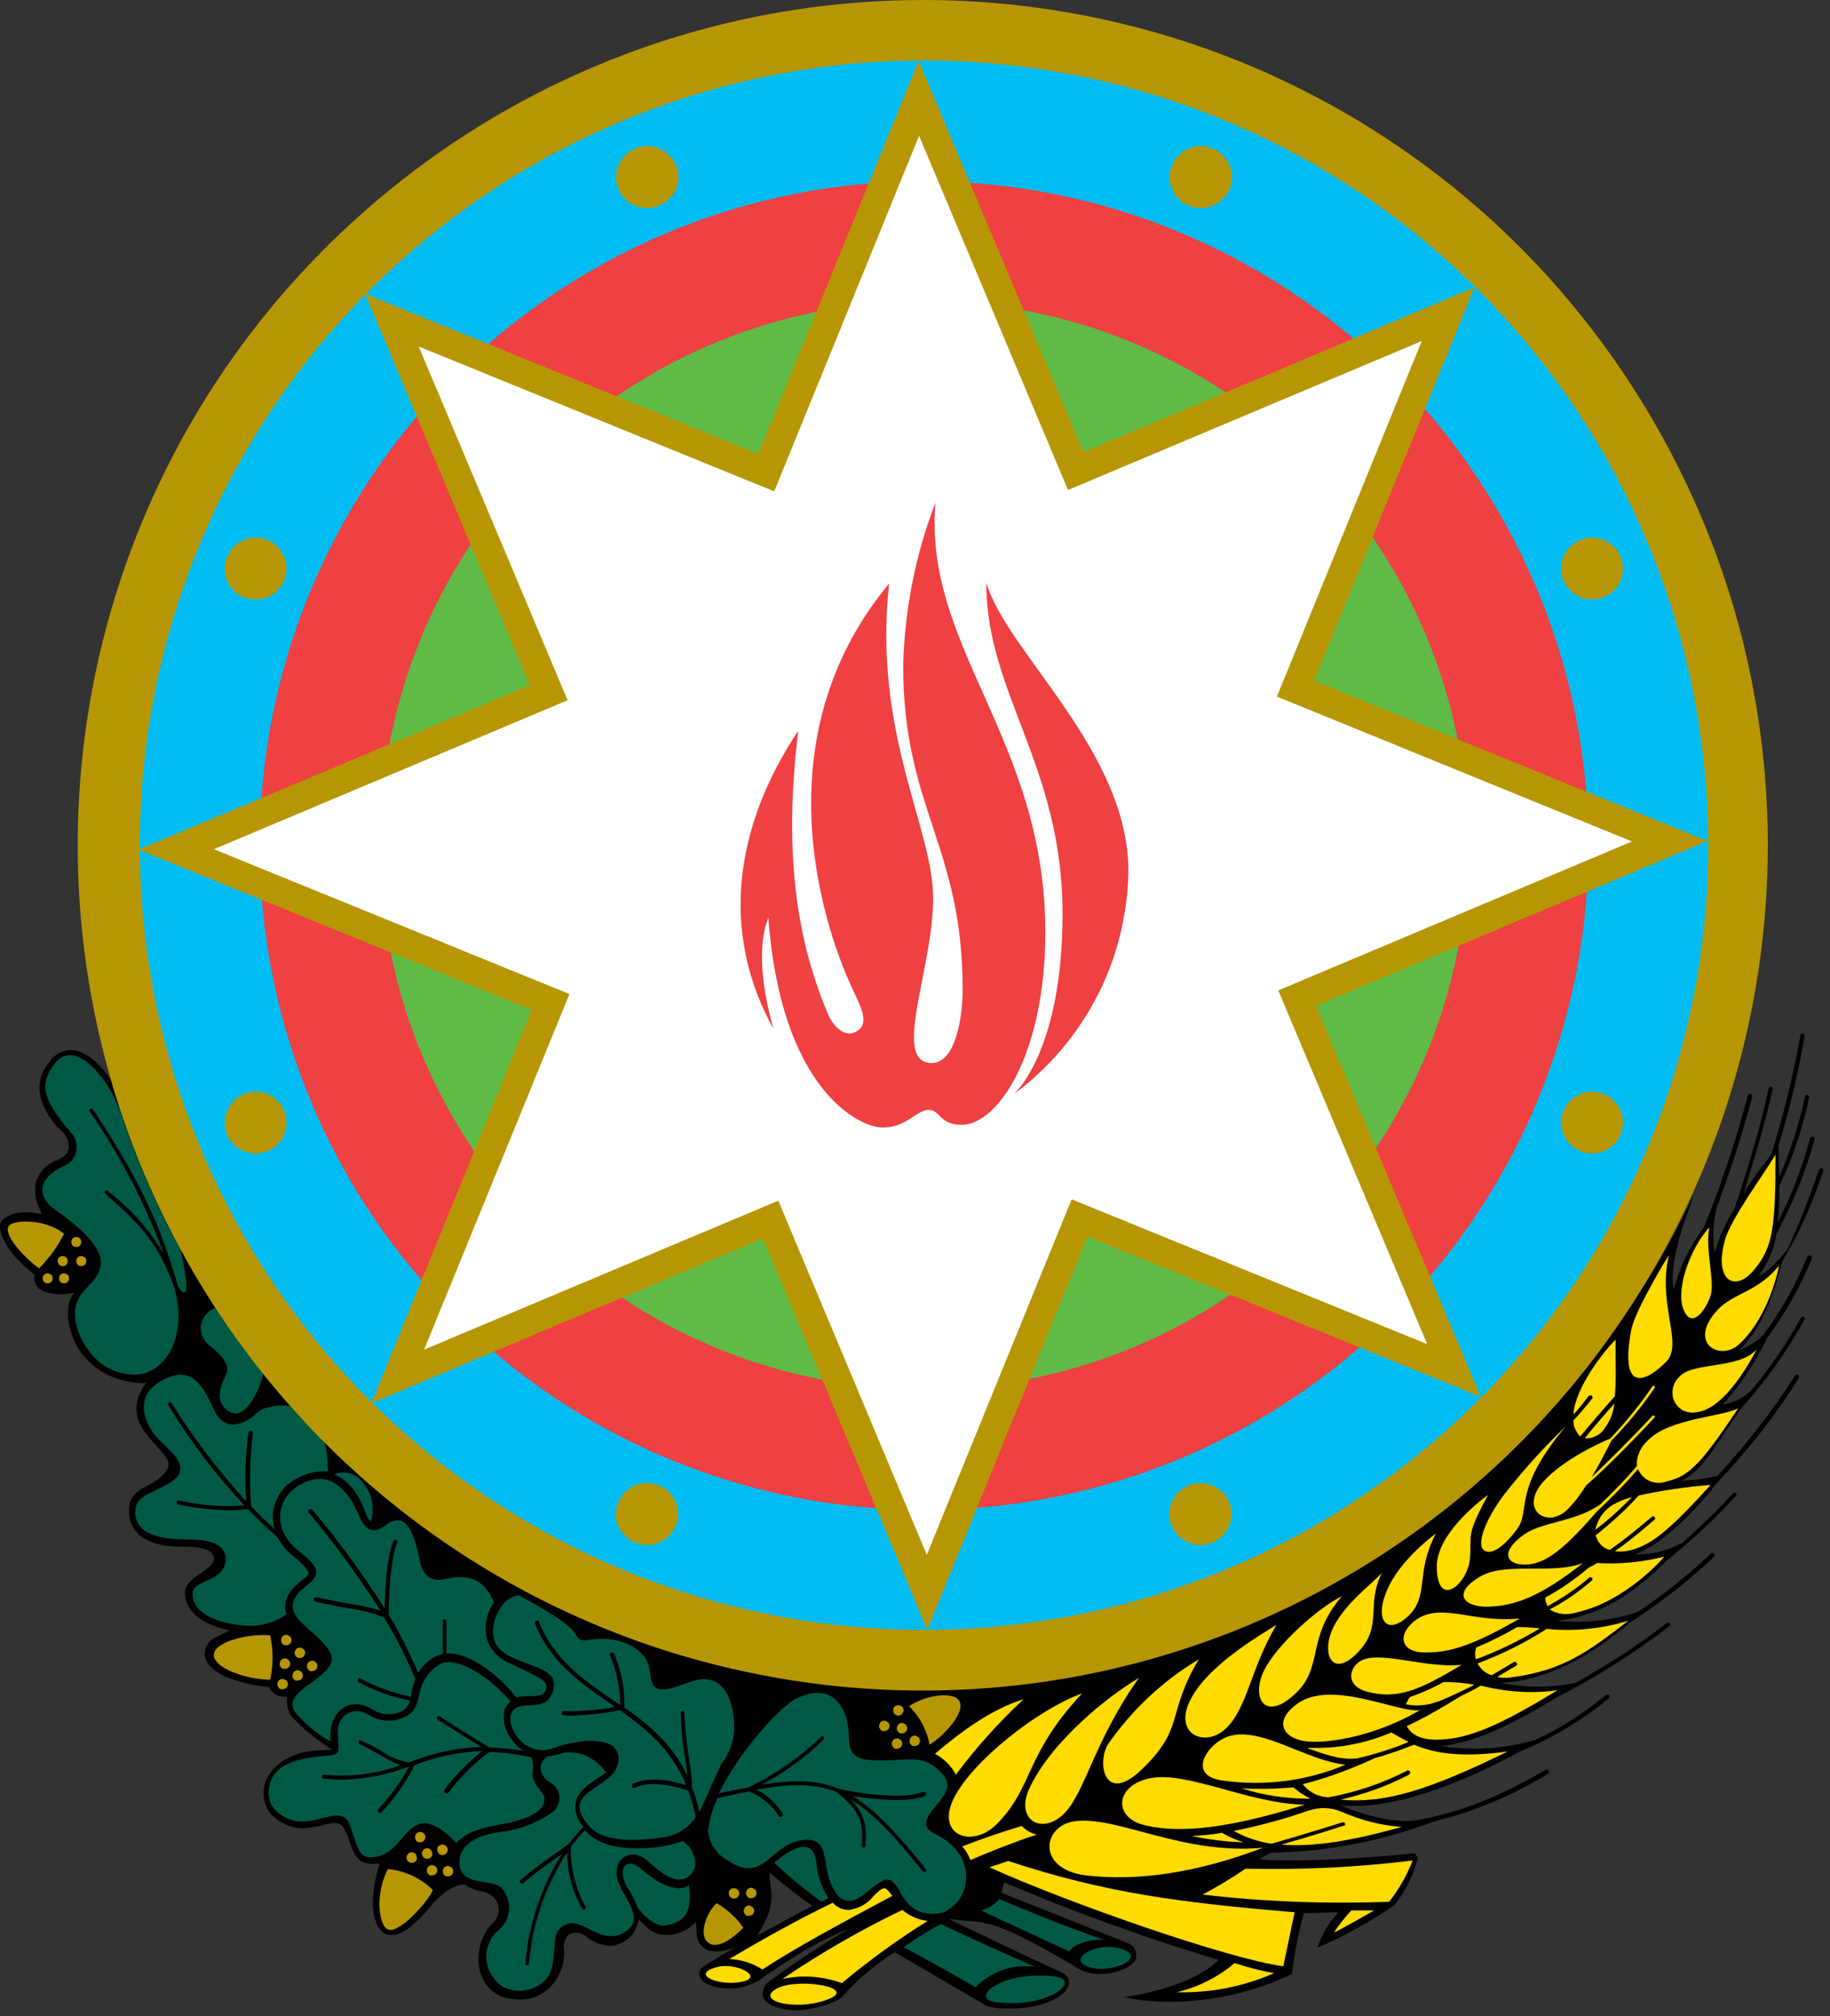 <?xml version="1.0" encoding="utf-8"?>
<!-- Generator: Adobe Illustrator 26.1.0, SVG Export Plug-In . SVG Version: 6.00 Build 0)  -->
<svg version="1.1" id="Layer_1" xmlns="http://www.w3.org/2000/svg" xmlns:xlink="http://www.w3.org/1999/xlink" x="0px" y="0px"
	 viewBox="0 0 403 444" style="enable-background:new 0 0 403 444;" xml:space="preserve">
<rect x="0" y="0" width="403" height="444" fill="#333333" stroke="none"/>
<style type="text/css">
	.st0{fill:#005944;}
	.st1{fill:#B79603;}
	.st2{fill:#00BCF2;}
	.st3{fill:#EF4042;}
	.st4{fill:#5FBB46;}
	.st5{fill-rule:evenodd;clip-rule:evenodd;fill:#FFFFFF;}
	.st6{fill:#FFDB00;}
</style>
<path d="M166.8,426.2l1.8-3.3c1.2-2.3,1.5-5,1.1-7.5l-0.3-3.1l1.9,1.6c2.1,1.7,4.1,3.3,6.2,4.8l1.4,1L166.8,426.2z M401.5,257.9
	c0-0.1,0-0.1,0-0.2c0-0.1,0-0.1,0-0.2c0-0.1-0.1-0.1-0.1-0.1c0,0-0.1-0.1-0.2-0.1c-0.1,0-0.1,0-0.2,0c-0.1,0-0.1,0-0.2,0
	c-0.1,0-0.1,0.1-0.1,0.1c0,0-0.1,0.1-0.1,0.2c-2.1,6-4.5,12.3-7,17.6c-1.5,1.8-4.3,5.1-6.4,5.8c2.1-2.7,3.5-5.9,4-9.3
	c3.6-6.6,6.4-13.6,8.4-20.8c0-0.1,0-0.1,0-0.2c0-0.1,0-0.1-0.1-0.2c0-0.1-0.1-0.1-0.1-0.1s-0.1-0.1-0.2-0.1c-0.1,0-0.1,0-0.2,0
	c-0.1,0-0.1,0-0.2,0.1c-0.1,0-0.1,0.1-0.1,0.1c0,0.1-0.1,0.1-0.1,0.2c-1.7,6.4-4.1,12.6-7.1,18.5c0.3-2.7,0.4-5.3,0.3-8
	c3-6.2,5.2-12.7,6.6-19.5c0-0.1,0-0.1,0-0.2c0-0.1,0-0.1-0.1-0.2c0-0.1-0.1-0.1-0.1-0.1c0,0-0.1-0.1-0.2-0.1c-0.1,0-0.2,0-0.3,0.1
	c-0.1,0.1-0.2,0.2-0.2,0.3c-1.3,6.1-3.2,12-5.7,17.7c0-1.8-0.1-3.4-0.1-4.7c0-0.8,0-1.6,0-2.3c2.4-7.9,4.3-15.9,5.7-24
	c0-0.1,0-0.1,0-0.2c0-0.1,0-0.1-0.1-0.2c0,0-0.1-0.1-0.1-0.1c-0.1,0-0.1-0.1-0.2-0.1c-0.1,0-0.2,0-0.3,0.1c-0.1,0.1-0.2,0.2-0.2,0.3
	c-1.6,8.8-3.7,17.5-6.4,26.1c-0.7,1-1.4,2-2.1,2.9c-0.4,0.4-0.7,0.8-0.9,1.1c-0.9,1.3-2,2.9-3.1,4.7c2.4-7.7,4.9-16.3,6.4-23
	c0-0.1,0-0.2-0.1-0.3c-0.1-0.1-0.2-0.2-0.3-0.2c-0.1,0-0.2,0-0.3,0.1c-0.1,0.1-0.2,0.2-0.2,0.3c-1.6,7.7-4.7,18-7.5,26.4
	c-1.9,3-3.4,6.3-4.4,9.7c-0.5-3.3-0.4-6.7,0.5-10c3-8,5.6-16.1,7.8-24.3c0-0.1,0-0.1,0-0.2c0-0.1,0-0.1-0.1-0.2
	c0-0.1-0.1-0.1-0.1-0.1c0,0-0.1-0.1-0.2-0.1c-0.1,0-0.1,0-0.2,0c-0.1,0-0.1,0-0.2,0.1c-0.1,0-0.1,0.1-0.1,0.1c0,0.1-0.1,0.1-0.1,0.2
	c-2.6,9.8-5.8,19.5-9.6,28.8c-0.1,0.1-0.1,0.2-0.1,0.2c-3,4.1-5.3,8.7-6.6,13.7c-1.4-5.9,3.2-17.3,4.6-21.4c0,0,0,0,0,0
	C358.9,294,336,318.4,307,337.9c-29,19.5-62.9,30.4-97.9,31.5c-1.9,0.1-3.9,0.1-5.8,0.1c-40.4,0-79.6-13.1-111.9-37.4
	c-32.3-24.3-55.8-55.5-67-94.3c-2.3-3.4-5.6-6.6-8.9-6.6c-0.9,0.1-1.7,0.3-2.5,0.7c-0.8,0.4-1.4,1-1.9,1.7c-6.3,7,1.7,14.9,2.7,15.7
	c0.5,0.5,0.9,1.1,1.1,1.7c0.2,0.7,0.3,1.4,0.2,2c-0.2,1.1-1.1,1.9-2.6,2.5c-1.2,0.4-2.2,1.1-3.1,2.1c-0.8,1-1.4,2.1-1.6,3.3
	c-0.2,1.5,0,3,0.5,4.4l0.9,2l-2.2-0.3C6.6,267,6,267,5.5,267c-1.7-0.1-3.4,0.4-4.8,1.5c-0.3,0.3-0.5,0.6-0.6,0.9
	C0,269.7,0,270.1,0,270.4c0.6,5.2,7.6,10.3,7.6,10.3c-0.1,0.4-0.1,0.9,0,1.3c0.1,0.4,0.3,0.9,0.5,1.2c0.3,0.4,0.6,0.7,1,0.9
	c0.4,0.2,0.8,0.4,1.3,0.5c0.9,0.3,1.9,0.4,2.9,0.4c0.4,0,0.8,0,1.2-0.1c0,0,1.2-0.1,1.9-0.2c-3.5,3.2-1.2,18.3,13.7,19.8
	c0.7,0.1,1.4,0.1,2.1,0c-6.9,9.4,4.9,14.2,4.9,18c0,1.6-1.9,3.1-3.6,4.1c-2.3,1.3-5.1,2.3-5.1,5.9c0,4.1,2.4,8.1,11.8,8.1
	c3.3,0,6.9,0.3,6.9,2.7c0,1-1.3,2.1-2.7,3c-1.7,1.2-3.7,2.4-3.7,4.5c0,0.5-0.1,5,6.9,7.4l2.9,0.9l-2.7,1.3c-0.8,0.3-1.4,0.8-1.9,1.4
	c-0.5,0.7-0.8,1.4-0.8,2.2c-0.1,2.1,1.7,4.1,5.5,5.6c2.8,1,5.7,1.7,8.7,1.9l0.2,0.5l0.3,0.4c0.3,0.3,0.6,0.6,1,0.8
	c0.4,0.2,0.8,0.3,1.2,0.4l1.2,0.1l0,1.2c0,0.8,0.2,1.5,0.5,2.2c0.3,0.7,0.8,1.3,1.4,1.8c1.5,1.6,3.2,3,5,4.3l3,2.1l-3.6,0.2
	c-5.7,0.3-10.5,3.7-11.3,7.9c-0.2,1-0.2,2,0,3c0.2,1,0.6,1.9,1.2,2.8c1.7,1.9,4.1,3.2,6.6,3.4c0.2,0,0.5,0,0.7,0
	c1.6-0.1,3.2-0.3,4.8-0.8c3-0.7,4-0.7,5.3,3.2c1.1,3.2,1.9,5.4,4.9,5.4l1.9,0c0,0-3.8,11.1,0.8,15.2c0.6,0.4,1.3,0.6,2,0.5
	c2.5,0,5.9-3.2,8.5-6.4c3.6-4.3,6.6-4.7,7-4.7l0.4,0l0.3,0.2c1.2,0.7,2.5,1.2,3.9,1.4c0.7,0.2,1.4,0.5,2,1c0.6,0.5,1,1.2,1.2,1.9
	c0.2,0.8,0.2,1.6-0.1,2.3c-0.2,0.8-0.7,1.4-1.3,1.9c-1.9,2-2.9,4.7-2.9,7.4c-0.1,1.2,0.1,2.4,0.5,3.6c0.4,1.1,1,2.2,1.8,3.1
	c0.8,0.8,1.8,1.5,2.9,1.9c1.1,0.4,2.3,0.6,3.4,0.6c1.4,0.1,2.9-0.1,4.2-0.7c1.3-0.6,2.5-1.4,3.4-2.5c1.8-2.1,2.8-4.8,2.6-7.6
	c-0.1-0.5-0.1-1.1,0-1.6c0.1-0.5,0.4-1,0.7-1.5c0.2-0.3,0.5-0.5,0.9-0.6c0.3-0.1,0.7-0.2,1-0.2c0.8,0,1.5,0.3,2.1,0.7
	c1.5,1.3,3.4,2.1,5.3,2.2c1.4,0,2.8-0.6,3.9-1.4c0.9-0.6,1.6-1.5,2-2.6l0.6-1.8l1.4,1.4c0.6,0.6,1.3,1.2,2.1,1.5
	c0.8,0.4,1.7,0.5,2.6,0.5c1.7,0,3.3-0.5,4.7-1.4l1.8-1.4l0.1,2.3v0.3c0,0.6,0.2,1.2,0.5,1.8c0.3,0.5,0.7,1,1.3,1.4
	c2.5,1.6,6.9-0.4,6.9-0.4s-6.7,3.9-7.5,4.6c-0.2,0.2-0.4,0.4-0.5,0.7c-0.1,0.3-0.1,0.6-0.1,0.9c0.3,2.2,4.2,3,6.8,3
	c0.9,0,1.8-0.1,2.6-0.3c1.3-0.3,2.5-0.8,3.6-1.4c0,0,11.4-8.4,19.9-11.4c-6.1,3.5-11.9,7.4-17.6,11.6c-0.5,0.4-0.9,0.8-1.1,1.4
	c-0.2,0.6-0.3,1.2-0.2,1.8c0.6,2.6,5.9,3.1,7.4,3.1c2.7,0,8.3-1.3,10.1-3l0,0c0.1-0.1,0.2-0.2,0.3-0.4l0.1-0.1
	c3.1-3.4,6.6-6.4,10.5-8.9l0.6-0.4l0.7,0.4c3.9,2.2,12,7,16.3,9.5l1.3,0.8l0-0.1l1.4,0.9c0.6,0.4,1.4,0.6,2.1,0.7
	c1.2,0.2,2.4,0.2,3.7,0.2c7.5,0,12.8-3,12.9-5.6c0-0.5-0.1-1-0.4-1.4c-0.3-0.4-0.7-0.7-1.1-0.9l-0.1-0.1c-3.5-1.5-16-7.4-24.8-11.7
	l7.2,0.7l0.6,0.2c4.4,0.5,15.1,6.6,21,10.2l0.2,0.1c1.3,0.6,2.7,0.9,4.1,0.9c2.9,0,7.6-1.2,8.1-3.6c0.1-0.7,0-1.3-0.3-1.9
	c-0.3-0.6-0.8-1-1.5-1.3l-27.9-11.1l0.6-2.2l0-0.1c15.5,6.6,31.3,12.3,47.3,17.1l-1.4,1.2c-1.9,1.5-7.5,5.2-19.5,7v0
	c3.7,0.8,7.6,1.1,11.4,1c8.9-0.2,17.6-2.3,25.6-6.1c0.5-4.2,1.3-8.4,2.4-12.5l0.2-0.9l7.6-0.2l-1.6,2c-1.3,1.8-2.3,3.8-3,5.8
	c5.9-2.5,11.6-5.7,16.9-9.3c2.5-3.1,4.3-6.6,5.2-10.5c-0.2-0.3-0.4-0.7-0.7-1c-7.6,0.9-27.6,2.2-34.1,1.3c0.3-0.3,1.7-1,2.4-1.4
	c11.6-0.2,23.1-2.3,34.1-6.2c1.7-0.7,3.5-1.2,5.3-1.6c7.6-2.2,14.9-5.4,21.7-9.6c0.1,0,0.1-0.1,0.1-0.1c0,0,0.1-0.1,0.1-0.2
	c0-0.1,0-0.1,0-0.2c0-0.1,0-0.1-0.1-0.2c0-0.1-0.1-0.1-0.1-0.1c0,0-0.1-0.1-0.2-0.1c-0.1,0-0.1,0-0.2,0c-0.1,0-0.1,0-0.2,0.1
	c-12.2,7-19.9,9.5-28.7,11.1c-7.3,0.8-16.5-3.4-16.5-3.4c10.8,1.4,27-4.8,39.4-11.7c7.1-2.9,13.8-6.9,19.8-11.8c0,0,0.1-0.1,0.1-0.1
	c0-0.1,0-0.1,0-0.2c0-0.1,0-0.1,0-0.2s0-0.1-0.1-0.2c0,0-0.1-0.1-0.1-0.1c-0.1,0-0.1,0-0.2,0c-0.1,0-0.1,0-0.2,0s-0.1,0-0.2,0.1
	c-4.7,3.9-9.8,7.2-15.4,9.8c-6.8,2-13.9,2.5-20.9,1.4c7.5-0.6,17.3-5.6,25.1-10.5c8.9-4.5,17.3-9.8,25.2-15.9
	c0.1-0.1,0.2-0.2,0.2-0.3c0-0.1,0-0.2-0.1-0.3c-0.1-0.1-0.2-0.2-0.3-0.2c-0.1,0-0.2,0-0.3,0.1c-6.4,4.9-13.1,9.3-20.2,13.2
	c-5.4,1.1-11,1.1-16.4,0c11.2-0.7,20.2-6.4,28.6-13.4c6.5-4.2,12.7-9,18.4-14.4c0,0,0.1-0.1,0.1-0.1c0-0.1,0-0.1,0-0.2
	c0-0.1,0-0.1,0-0.2c0-0.1-0.1-0.1-0.1-0.2c0,0-0.1-0.1-0.1-0.1c-0.1,0-0.1,0-0.2,0c-0.1,0-0.1,0-0.2,0c-0.1,0-0.1,0.1-0.2,0.1
	c-5,4.7-10.4,9-16,12.8c-5.8,2-11.9,2.6-18,2c10.5-1,18.4-7.4,24.3-13.3c5.4-4.3,10.5-9.1,15.2-14.2c0.1-0.1,0.1-0.2,0.1-0.3
	c0-0.1-0.1-0.2-0.1-0.3c-0.1-0.1-0.2-0.1-0.3-0.1c-0.1,0-0.2,0-0.3,0.1c-3.5,3.8-7.3,7.5-11.2,10.9c-3.2,1.8-6.8,2.7-10.5,2.6
	c5-1.6,12.7-8.7,17.7-15.3c6.9-7.2,13.1-15,18.4-23.5c0-0.1,0.1-0.1,0.1-0.2c0-0.1,0-0.1,0-0.2c0-0.1,0-0.1-0.1-0.2
	c0-0.1-0.1-0.1-0.1-0.1c-0.1,0-0.1-0.1-0.2-0.1c-0.1,0-0.1,0-0.2,0c-0.1,0-0.1,0-0.2,0.1c-0.1,0-0.1,0.1-0.1,0.1
	c-5,7.9-10.8,15.3-17.1,22.1c-2.6,0.6-5.3,1-8,1.1c4.8-2.1,7.6-8,13.2-15.9c5.4-6,10.1-12.6,14-19.6c0.1-0.1,0.1-0.2,0-0.3
	c0-0.1-0.1-0.2-0.2-0.3c-0.1-0.1-0.2-0.1-0.3,0c-0.1,0-0.2,0.1-0.3,0.2c-3.1,5.6-6.7,10.9-10.8,15.8c-1.7,1.8-4,2.9-6.4,3.3
	c4-4.5,7.3-9.5,9.9-14.9c3.9-5.3,7.2-11.1,9.7-17.2c0-0.1,0-0.1,0-0.2s0-0.1,0-0.2c0-0.1-0.1-0.1-0.1-0.2c0,0-0.1-0.1-0.2-0.1
	c-0.1,0-0.1,0-0.2,0c-0.1,0-0.1,0-0.2,0c-0.1,0-0.1,0.1-0.2,0.1c0,0-0.1,0.1-0.1,0.1c-2.5,6.3-5.8,12.1-9.9,17.5
	c-1.5,1.4-3.2,2.4-5.1,3.1c5.7-5.5,7.7-13.1,9.6-19.8C396.4,271.4,399.2,264.7,401.5,257.9z"/>
<g>
	<path class="st0" d="M46,296.2c4.3,3.3,4.5,5.2,3.6,6.9c-0.9,1.7-2.7,6,1.2,7.9c3.2,1.6,6.3-4.6,7.2-8.5
		c-3.7-4.7-7.2-9.5-10.5-14.5c-0.8,0.3-1.5,0.7-2.1,1.4s-0.9,1.4-1.1,2.2c-0.2,0.8-0.1,1.7,0.2,2.5C44.9,295,45.4,295.7,46,296.2z"
		/>
	<path class="st0" d="M80.6,333.3c0.4,1.1,0.9,1.7,1.1,1.7h0c0.5-1.7,0.5-3.5,0-5.2c-0.5-1.7-1.5-3.2-2.8-4.4
		c-0.7-0.6-1.6-0.9-2.6-1.1c-0.9-0.1-1.9,0-2.7,0.4C77.9,326.4,79.9,331.4,80.6,333.3z"/>
	<path class="st0" d="M179.8,410.4c-0.7-8.2-9.3-0.2-9.3-0.2c3.3,3.1,6.7,5.9,10.4,8.6c0.8-0.4,0.7-0.4,1.5-0.8l-0.6-1.1
		C180.7,414.9,180,412.7,179.8,410.4z"/>
	<path class="st0" d="M149.7,415.8c-3.3,0-6.4-2.4-8.6-4.3c0,0-1.9-1.9-3.4-0.7c-1.1,0.9-0.4,3.4,0.4,4.8c1,1.4,1.7,2.9,2.3,4.4
		c1.2,1.8,4.1,4.4,6.2,4c3.7-0.6,6.1-2.5,5.1-8.9C151.1,415.6,150.4,415.8,149.7,415.8z"/>
	<path class="st0" d="M38.2,283c-3.6-10-8.6-14.4-14.2-19.4l-0.8-0.7c-0.1-0.1-0.1-0.2-0.2-0.3c0-0.1,0-0.2,0.1-0.3
		c0.1-0.1,0.2-0.1,0.3-0.2c0.1,0,0.2,0,0.3,0.1l0.8,0.7c4.7,3.7,8.6,8.2,11.6,13.3c-4.1-11.1-9.6-21.7-16.3-31.4
		c-0.1-0.1-0.1-0.2-0.1-0.3c0-0.1,0.1-0.2,0.2-0.3c0.1-0.1,0.2-0.1,0.3-0.1c0.1,0,0.2,0.1,0.3,0.2c7.8,12,14.1,22.5,18.7,39
		c3.8,5.5,0.6-7.9,0.6-7.9l0-0.1c-5.5-10-10-20.5-13.6-31.4l-0.1-0.1c-2-5.6-9.5-15.7-14.1-9.5c-3.1,4.1-3.2,7.3,3.7,15.2
		c0.5,0.5,0.8,1.2,1,1.8c0.2,0.7,0.2,1.4,0.1,2.1c-0.1,0.7-0.4,1.3-0.8,1.9c-0.4,0.6-1,1-1.6,1.3c-7.2,3.2-5.5,7.5-2.4,9.7
		c2.1,1.5,10.6,7.3,10.2,12c-0.4,4.8-5.9,5.4-5.7,11.4c0.1,3.8,3.9,12.9,13.1,13C36.8,302.7,41.6,293.5,38.2,283z"/>
	<path class="st0" d="M63.9,309.6c-2-0.3-6,0.1-7.3,1.5c-2,2.1-7,4.9-9.5-0.7c-2.9-6.4-5.5-9.8-11.8-6.2c-6.3,3.6-3.1,10.3,0,13.1
		c3.1,3,7.2,6.3,1.8,9.4c-4.4,2.5-7.3,2.8-7.3,6.2c0,2.5,1.1,6.1,11.3,6.1c4,0,8.8,0.6,8.6,4.5c-0.3,5-7.3,4.3-7.3,7.4
		c-0.1,3.3,3.4,6.5,11.9,7.1c3.1,0.2,6.2-0.7,8.8-2.5c-0.2-0.6-0.3-1.2-0.3-1.9c0.1-2.6,2.1-4.4,4.3-6.1c0.8-0.6,0.9-1,0.9-1
		c0-0.2-0.2-1.2-3.5-3.9c-1.4-1.1-2.5-2.4-3.3-4c-2.2-1.9-4.4-4-6.6-6.3c-1.4,0.2-2.8,0.3-4.2,0.3c-3.7-0.1-7.5-0.5-11.1-1.3
		c-0.1,0-0.2-0.1-0.3-0.2c-0.1-0.1-0.1-0.2-0.1-0.3c0-0.1,0.1-0.2,0.2-0.3c0.1-0.1,0.2-0.1,0.3-0.1c4.7,1.1,9.6,1.5,14.4,1.1
		c-6.3-6.8-11.9-14.1-16.7-22c-0.1-0.1-0.1-0.2-0.1-0.3c0-0.1,0.1-0.2,0.2-0.3c0.1-0.1,0.2-0.1,0.3-0.1c0.1,0,0.2,0.1,0.3,0.2
		c4.8,7.7,10.3,14.9,16.4,21.6c-0.3-5-0.2-10.1,0.5-15.1c0-0.1,0-0.1,0.1-0.2c0-0.1,0.1-0.1,0.1-0.1c0,0,0.1-0.1,0.2-0.1
		c0.1,0,0.1,0,0.2,0c0.1,0,0.1,0,0.2,0.1c0.1,0,0.1,0.1,0.1,0.1c0,0,0.1,0.1,0.1,0.2c0,0.1,0,0.1,0,0.2c-0.7,5.3-0.8,10.7-0.4,16
		c1.7,1.8,3.5,3.5,5.2,5.1c-0.6-2.1-0.6-4.3,0.3-6.3c0.8-2,2.3-3.7,4.2-4.7c1.8-1.1,3.8-1.7,5.8-1.8c0.5,0,0.9,0,1.4,0.1
		c0-2.3-0.2-4.7-0.8-6.9C68.6,314.7,66.2,312.2,63.9,309.6z"/>
	<path class="st0" d="M78.9,333.4c-1.9-4.6-6.4-10.7-13.4-6.1c-5,3.3-5.2,9.8,0,14c4.4,3.5,5.6,5.1,2.1,7.8c-3.5,2.7-4.7,5.3-0.4,9
		s7.1,6.3,5.3,8.9c-3.1,4.3-11.6,6.3-6.5,11.2c2,2.1,4.3,3.9,6.8,5.3c0-0.3,0-0.5,0-0.9c-0.1-1,0-2.1,0.3-3c0.3-1,0.8-1.9,1.5-2.7
		c0.5-0.5,1.1-0.9,1.7-1.2c0.7-0.3,1.4-0.4,2.1-0.4c1.1,0,2.2,0.3,3.2,0.9c1.2,0.8,2.6,1.3,4.1,1.3c1.1,0,2.1-0.3,3-0.8
		c0.8-0.5,1.3-1.3,1.6-2.2h0c-3.9-0.8-7.7-2.1-11.2-4c-0.1,0-0.1-0.1-0.2-0.1c0,0-0.1-0.1-0.1-0.2c0-0.1,0-0.1,0-0.2
		c0-0.1,0-0.1,0-0.2c0-0.1,0.1-0.1,0.1-0.1c0,0,0.1-0.1,0.2-0.1c0.1,0,0.1,0,0.2,0c0.1,0,0.1,0,0.2,0.1c3.4,1.8,7.1,3.1,10.8,3.9
		c0.1,0,0.1,0,0.2,0.1c0,0,0-0.1,0-0.1c0.2-1.3,0.5-2.7,1-3.9c0,0-0.1,0-0.1-0.1c-1.9-4.6-4.2-9.1-6.8-13.4c-2.5-1-5.1-1.7-7.7-2
		c-2.3-0.4-4.9-0.9-7.4-1.5c-0.1,0-0.1,0-0.2-0.1c-0.1,0-0.1-0.1-0.1-0.1c0-0.1-0.1-0.1-0.1-0.2c0-0.1,0-0.1,0-0.2
		c0-0.1,0-0.1,0.1-0.2c0,0,0.1-0.1,0.1-0.1c0.1,0,0.1,0,0.2-0.1c0.1,0,0.1,0,0.2,0c2.5,0.6,5.1,1.1,7.4,1.5c2.3,0.3,4.5,0.8,6.7,1.5
		c-4.8-7.5-10.1-14.8-15.8-21.6c0,0-0.1-0.1-0.1-0.2c0-0.1,0-0.1,0-0.2c0-0.1,0-0.1,0.1-0.2c0-0.1,0.1-0.1,0.1-0.1
		c0,0,0.1-0.1,0.2-0.1c0.1,0,0.1,0,0.2,0c0.1,0,0.1,0,0.2,0.1c0.1,0,0.1,0.1,0.1,0.1c5.8,6.9,11.1,14.1,15.9,21.7
		c0.1-6.7,0.9-12.8,2-14.9c0.1-0.1,0.2-0.2,0.3-0.2c0.1,0,0.2,0,0.3,0c0.1,0.1,0.2,0.2,0.2,0.3c0,0.1,0,0.2,0,0.3
		c-0.9,1.8-1.9,7.9-1.9,15.9c2.5,4.1,4.6,8.4,6.5,12.8c0.8-1.3,1.8-2.4,3.1-3.2c0.7-0.5,1.5-0.8,2.3-1v-7.2c0-0.1,0-0.2,0.1-0.3
		s0.2-0.1,0.3-0.1c0.1,0,0.2,0,0.3,0.1c0.1,0.1,0.1,0.2,0.1,0.3v7.1c0.2,0,0.3,0,0.5,0c5,0,11.2,5,14.9,9.7c1-0.2,1.9-0.3,2.9-0.3
		c2.6,0,3.2-0.3,3.6-1.4c0.5-1.5,0-2.1-5.6-4.7c-0.7-0.3-1.5-0.7-2.3-1.1c-1.3-0.5-2.4-1.3-3.3-2.3c-0.9-1-1.6-2.2-1.9-3.6
		c-0.2-1.3-0.2-2.7,0.1-4c0.3-1.3,0.9-2.5,1.6-3.6c-1.6-3.6-4.1-6.3-9.5-5.3c-2.5,0.5-5.8,1.4-6.9-4c-1.1-5.5-2.8-10.5-6.8-8.1
		C82.8,337.6,80.7,338,78.9,333.4z"/>
	<path class="st0" d="M161.5,382.7L161.5,382.7c0.8-4.4-0.5-15.7-9.6-12.3c-7.2,2.7-8.3,2.2-8.8-2.5c-0.5-4.7-6-7.1-10.6-7
		c-4.5,0.1-4.4,1.2-6.1-1.5c-1.7-2.7-12.2-8.1-12.2-8.1c-1.2,0.2-2.3,0.8-3.2,1.7c-2.5,3.2-4.5,9,1.4,11.8c6,2.8,10.6,2.9,9.4,7.5
		c-1.5,5.6-7.8,1.1-9.3,5.3c-0.9,2.6,2.9,9.7,9.5,7.3c5.8-2.1,13.8-2.6,14.2,2c0.6,7.3-13.8,6.7-6.5,15.2c3.5,4,11.5,3.2,17.1,2.4
		c2.6-0.6,4.9-2.1,6.4-4.3c-0.4-2-0.9-4-1.6-5.9c-5.5-1.7-8.9-1.9-11.8-0.6c-0.1,0-0.2,0-0.3,0c-0.1,0-0.2-0.1-0.3-0.2
		c0-0.1-0.1-0.2,0-0.4c0-0.1,0.1-0.2,0.2-0.3c3.5-1.5,7.2-1,11.7,0.3c-3.2-7.8-8.8-12.4-14.6-16.5c-3.5,0.7-7,1.1-10.6,1.2
		c-0.6,0-1.2,0-1.8-0.1c-0.1,0-0.1,0-0.2,0s-0.1-0.1-0.1-0.1c0,0-0.1-0.1-0.1-0.2c0-0.1,0-0.1,0-0.2c0-0.1,0.1-0.2,0.2-0.3
		c0.1-0.1,0.2-0.1,0.3-0.1c3.8,0.1,7.5-0.2,11.2-0.9l-1.2-0.9c-6.4-4.4-13-9-16.4-17.5c0-0.1,0-0.2,0-0.4c0-0.1,0.1-0.2,0.3-0.2
		c0.1,0,0.2,0,0.4,0c0.1,0,0.2,0.1,0.2,0.3c3.3,8.2,9.5,12.5,16.1,17.1c0.6,0.4,1.2,0.8,1.8,1.2c0-3.7-0.8-7.4-2.2-10.8
		c0-0.1,0-0.1-0.1-0.2c0-0.1,0-0.1,0-0.2c0-0.1,0-0.1,0.1-0.2c0,0,0.1-0.1,0.1-0.1c0.1,0,0.1,0,0.2-0.1c0.1,0,0.1,0,0.2,0
		c0.1,0,0.1,0,0.2,0.1c0,0,0.1,0.1,0.1,0.1c1.6,3.7,2.4,7.8,2.3,11.8c0,0,0,0.1,0,0.1c5.4,3.8,10.6,8.1,13.9,15.1
		c-0.1-1.1-0.3-2.5-0.5-3.9c-0.6-3.3-0.9-6.6-1-10c0-0.1,0-0.1,0-0.2c0-0.1,0.1-0.1,0.1-0.1s0.1-0.1,0.1-0.1c0.1,0,0.1,0,0.2,0
		c0.1,0,0.1,0,0.2,0c0.1,0,0.1,0.1,0.1,0.1c0,0,0.1,0.1,0.1,0.1c0,0.1,0,0.1,0,0.2c0.1,3.3,0.5,6.6,1,9.9c0.4,2.1,0.6,4.3,0.7,6.5
		c0.7,1.8,1.2,3.6,1.6,5.4c0.3-0.5,0.6-1,0.8-1.6c1.3-3,2.8-6.3,4.1-9C160.3,386.7,161,384.7,161.5,382.7z"/>
	<path class="st0" d="M150.4,405.4c-3.3,1.2-6.9,1.7-10.4,1.6c-4.8,0-8.3-1.1-10.8-3.5c-0.1-0.1-0.3-0.3-0.4-0.4
		c-1.1,1.1-2.2,2.3-3.1,3.6c-0.1,4.6,1,9.1,3.2,13.1c0.1,0.1,0.1,0.2,0.1,0.3c0,0.1-0.1,0.2-0.2,0.3c-0.1,0.1-0.2,0.1-0.3,0.1
		c-0.1,0-0.2-0.1-0.3-0.2c-2.2-3.8-3.3-8.1-3.3-12.4c-4.8,7.4-7.7,15.8-8.4,24.5c0,0.1-0.1,0.2-0.1,0.3c-0.1,0.1-0.2,0.1-0.3,0.1h0
		c-0.1,0-0.2-0.1-0.3-0.2c-0.1-0.1-0.1-0.2-0.1-0.3c0.7-8.5,3.5-16.7,8-24c-2.3,1.6-6.2,4.4-8.5,6.4c-0.1,0.1-0.2,0.1-0.3,0.1
		c-0.1,0-0.2-0.1-0.3-0.2c-0.1-0.1-0.1-0.2-0.1-0.3c0-0.1,0-0.2,0.1-0.3c3.5-3,10.2-7.6,10.6-7.9c1-1.3,2.1-2.6,3.3-3.8
		c-0.6-0.6-1.1-1.4-1.4-2.2c-0.3-0.8-0.5-1.7-0.4-2.6c0.3-2.8,2.7-4.5,4.9-5.9c0.7-0.5,1.3-0.9,1.9-1.3c-0.7-0.8-1.2-1.4-1.6-1.8
		c-1-0.9-2.2-1.6-3.4-2.1c-1.3-0.4-2.6-0.6-4-0.5c-0.3,0.1-0.5,0.1-0.8,0.2c-0.9,0.3-1.9,0.6-2.9,0.6c-2.9,1.5-1.8,4.6,0.3,5.8
		c0.6,0.3,1.2,0.8,1.5,1.4c0.4,0.6,0.6,1.3,0.6,2c0,0.7-0.2,1.4-0.5,2c-0.3,0.6-0.9,1.1-1.5,1.5c-3.5,2.3-7.5,3.7-11.7,4.1
		c-5.7,1-8.1,3.3-8.3,6.1c-0.4,6.2,7.2,3.9,9.3,6.2c0.6,0.7,1,1.4,1.3,2.3c0.3,0.8,0.4,1.7,0.3,2.6c-0.1,0.9-0.3,1.7-0.8,2.5
		c-0.4,0.8-1,1.4-1.7,2c-0.8,0.7-1.5,1.6-1.9,2.7c-0.4,1-0.7,2.1-0.6,3.2c0,1.1,0.3,2.2,0.8,3.2c0.5,1,1.2,1.9,2,2.6
		c3.7,3,10.6,1.3,11.7-3.8c1-5-0.4-8.1,3.3-9.4c3.7-1.3,7.7,5,12.8,1.7c5.1-3.3-1.7-8.3-1.9-12.7c-0.2-4.4,4-5.4,6.6-3.1
		c2.6,2.3,6.5,6,9.5,3.4C153.9,411.2,153.4,407.8,150.4,405.4z"/>
	<path class="st0" d="M210.8,418.9c3.3-4,3-11.2-4.8-15c-7-3.4,6.3-8.2,1.6-13.2c-4.7-5.1-7.5-2.6-15.7-3.1
		c-8.2-0.5-2.5-6.9-7.3-12.7c-2.3-2.8-5.8-2.6-9.6-0.7c-4.3,2.7-12.5,12.1-16.7,20.7c2.3-0.5,4.5-0.9,6.5-1.3
		c5.9-2.8,11.3-6.6,16-11.1c0.1-0.1,0.2-0.1,0.3-0.2c0.1,0,0.2,0,0.3,0.1s0.1,0.2,0.1,0.3c0,0.1,0,0.2-0.1,0.3c-4,4-8.6,7.3-13.6,10
		c6.8-1.1,11.8-1.1,16.6,0.8c3.9,1.1,14.6,2.6,18.8,0.8c0.1,0,0.2-0.1,0.4,0c0.1,0,0.2,0.1,0.3,0.2c0,0.1,0,0.2,0,0.4
		c0,0.1-0.1,0.2-0.2,0.3c-3.6,1.5-11.1,0.8-15.9,0c4.7,2.9,9.6,8,16.1,16.1c0.1,0.1,0.1,0.2,0.1,0.3c0,0.1-0.1,0.2-0.2,0.3
		c-0.1,0.1-0.2,0.1-0.3,0.1c-0.1,0-0.2-0.1-0.3-0.2c-6.4-8.1-11.2-13-15.9-15.9c3.6,3.7,3.5,6.6,3.3,10.3c0,0.1-0.1,0.2-0.1,0.3
		c-0.1,0.1-0.2,0.1-0.3,0.1h0c-0.1,0-0.2-0.1-0.3-0.2c-0.1-0.1-0.1-0.2-0.1-0.3c0.2-4.4,0.3-7.2-5.6-11.8c-5-2-10.2-1.8-17.6-0.5
		c2.4,1.2,4.3,3,5.7,5.2c0,0.1,0.1,0.1,0.1,0.2c0,0.1,0,0.1,0,0.2c0,0.1,0,0.1-0.1,0.2c0,0-0.1,0.1-0.1,0.1c-0.1,0-0.1,0.1-0.2,0.1
		c-0.1,0-0.1,0-0.2,0c-0.1,0-0.1,0-0.2-0.1c0,0-0.1-0.1-0.1-0.1c-1.5-2.4-3.8-4.3-6.5-5.4c-2.2,0.4-4.5,0.9-7,1.5
		c-1.1,2.3-1.8,4.7-2.1,7.2c0.1,1.1,0.5,2.2,1,3.2c0.6,1,1.3,1.9,2.2,2.5c9.2,7,10-2.8,17.8-3.7c6.3-0.7,3.7,5.6,6.7,10.9
		c3,5.2,6.6,1,8.9-0.7c2.3-1.7,3.7-2.9,6.1,1.9c0.6,1.1,1.4,2,2.4,2.8c1,0.7,2.2,1.2,3.4,1.3c1.2,0.2,2.5,0,3.7-0.4
		C208.9,420.5,210,419.8,210.8,418.9z"/>
	<path class="st0" d="M110,401.8c5.3-0.9,9.9-2.6,9.9-5.6c0-2-3.4-3.1-2.5-7c0-0.8-0.1-1.5-0.4-2.3c-0.1,0-0.2,0.1-0.3,0
		c-2.9-0.6-5.9-1-8.9-1.1c-3.5,2.5-6.5,5.6-9.1,9c0,0.1-0.1,0.1-0.2,0.1c-0.1,0-0.1,0-0.2,0c-0.1,0-0.2,0-0.3-0.1
		c0,0-0.1-0.1-0.1-0.1c0,0-0.1-0.1-0.1-0.2c0-0.1,0-0.1,0-0.2c0-0.1,0-0.1,0.1-0.2c2.4-3.2,5.2-6,8.3-8.5
		c-5.1,0.2-10.1,1.2-14.9,3.1c-1.9,3.8-4.4,7.3-7.3,10.4c0,0-0.1,0.1-0.2,0.1c-0.1,0-0.1,0-0.2,0c-0.1,0-0.1,0-0.2-0.1
		c-0.1,0-0.1-0.1-0.1-0.1c0,0-0.1-0.1-0.1-0.2c0-0.1,0-0.1,0-0.2c0-0.1,0-0.1,0.1-0.2c0-0.1,0.1-0.1,0.1-0.1
		c2.6-2.8,4.9-5.9,6.7-9.3c-4.7,1.8-9.7,2.8-14.7,2.9c-1.4,0-2.7-0.1-4.1-0.2c-0.1,0-0.2-0.1-0.3-0.2c-0.1-0.1-0.1-0.2-0.1-0.3
		c0-0.1,0.1-0.2,0.2-0.3s0.2-0.1,0.3-0.1c5.7,0.6,11.5-0.1,16.8-2.1c-1.6-0.6-3.2-1.4-4.6-2.3c-1.4-0.8-2.9-1.6-4.4-2.3
		c-0.1,0-0.1-0.1-0.1-0.1c0,0-0.1-0.1-0.1-0.1c0-0.1,0-0.1,0-0.2c0-0.1,0-0.1,0-0.2c0-0.1,0.1-0.2,0.2-0.2s0.2,0,0.3,0
		c1.6,0.7,3.1,1.5,4.5,2.3c1.8,1.3,3.8,2.1,6,2.5l0.6-0.2c4.9-1.9,10.1-3,15.4-3.2c-3.4-2.1-9.6-6-9.6-6c-0.1-0.1-0.2-0.2-0.2-0.3
		c0-0.1,0-0.2,0.1-0.3s0.2-0.2,0.3-0.2c0.1,0,0.2,0,0.3,0.1c0.1,0.1,8.2,5.3,10.9,6.8c2.6,0.1,5.1,0.4,7.6,0.8
		c-1.1-0.6-2.1-1.6-2.8-2.6c-0.7-0.9-1.2-2-1.5-3.1c-0.2-1.1-0.2-2.3,0-3.5c0.4-0.6,0.8-1.2,1.3-1.7c-4.1-5.1-12.2-10.6-15.9-8
		c-5.9,4.1-2.9,9-6.8,11.1c-1.4,0.8-2.9,1.2-4.5,1.1c-1.6-0.1-3.1-0.6-4.4-1.5c-0.7-0.4-1.5-0.6-2.3-0.6c-0.8,0-1.6,0.3-2.2,0.7
		c-0.7,0.4-1.2,1.1-1.5,1.8c-0.3,0.7-0.5,1.5-0.4,2.3c0.1,4.7,0.9,4.7-3.1,5.1c-3.7,0.4-10.9,0.9-12,6.7c-1.1,5.8,4.7,7.6,6.7,7.7
		c4.8,0.3,9.4-3.5,11,0.7c1.6,4.1,1.7,7.3,4.7,7.2c6.3-0.2,7-7.2,11.7-7.5c2.1-0.1,5.4,2.3,7.1,4.4
		C101.9,404.1,104.8,402.7,110,401.8z"/>
	<path class="st0" d="M243.2,427.2c-10.1-3.4-23.1-9-23.1-9c-1.1,1.2-2.5,2.1-4,2.5c6.6,3.2,19.4,9,19.4,9
		C236.8,427.6,241.4,426.9,243.2,427.2z"/>
	<path class="st0" d="M232,435.2c-11.9-1.2-18.6,5-12.7,5.7C231,442.4,238.7,435.8,232,435.2z"/>
	<path class="st0" d="M247.4,429.3c-5.4-2-11.9,1.7-8.5,3.5C243.5,435.2,252.8,431.4,247.4,429.3z"/>
	<path class="st0" d="M227.9,433.1c-4.3-1.9-12.8-5.6-20.7-9.4c-2.9,1.5-5.6,3.2-8.2,5.1c6.8,3.6,13.4,7.4,15.8,8.8
		c1.7-1.7,3.8-3,6-3.8C223.1,433,225.6,432.8,227.9,433.1z"/>
</g>
<path class="st1" d="M203.3,0c-36.8,0-72.8,10.9-103.4,31.4c-30.6,20.5-54.5,49.5-68.6,83.5c-14.1,34-17.8,71.4-10.6,107.6
	c7.2,36.1,24.9,69.3,50.9,95.3c26,26,59.2,43.8,95.3,50.9c36.1,7.2,73.5,3.5,107.5-10.6c34-14.1,63.1-38,83.5-68.6
	c20.5-30.6,31.4-66.6,31.4-103.4c0-24.4-4.8-48.7-14.2-71.2c-9.4-22.6-23.1-43.1-40.3-60.4c-17.3-17.3-37.8-31-60.4-40.4
	C251.9,4.8,227.7,0,203.3,0z"/>
<ellipse transform="matrix(2.260978e-03 -1 1 2.260978e-03 16.829 389.193)" class="st2" cx="203.5" cy="186.2" rx="172.8" ry="172.7"/>
<ellipse class="st3" cx="203.5" cy="186.2" rx="146.3" ry="146.3"/>
<ellipse transform="matrix(6.436321e-03 -1 1 6.436321e-03 15.982 388.415)" class="st4" cx="203.5" cy="186.2" rx="119.8" ry="119.8"/>
<g>
	<g>
		<path class="st1" d="M200.2,375.7c2.3,2.3,3.9,5.2,4.5,8.5c3.3-2,8.1-7.3,6.5-9.7C210.1,372.6,204.3,373,200.2,375.7z"/>
		<g>
			<path class="st1" d="M194.7,378.9c-0.2,0-0.4,0.1-0.6,0.2c-0.2,0.1-0.3,0.3-0.4,0.5c-0.1,0.2-0.1,0.4-0.1,0.7
				c0,0.2,0.2,0.4,0.3,0.6c0.2,0.2,0.4,0.3,0.6,0.3c0.2,0,0.5,0,0.7-0.1c0.2-0.1,0.4-0.2,0.5-0.4c0.1-0.2,0.2-0.4,0.2-0.6
				c0-0.3-0.1-0.6-0.3-0.8C195.3,379.1,195,378.9,194.7,378.9z"/>
			<path class="st1" d="M199,376.6c0-0.2-0.1-0.4-0.2-0.6c-0.1-0.2-0.3-0.3-0.5-0.4c-0.2-0.1-0.4-0.1-0.7-0.1
				c-0.2,0-0.4,0.2-0.6,0.3c-0.2,0.2-0.3,0.4-0.3,0.6c0,0.2,0,0.5,0.1,0.7c0.1,0.2,0.2,0.4,0.4,0.5c0.2,0.1,0.4,0.2,0.6,0.2
				c0.2,0,0.3,0,0.4-0.1c0.1-0.1,0.3-0.1,0.4-0.2c0.1-0.1,0.2-0.2,0.2-0.4C199,376.9,199,376.7,199,376.6z"/>
			<path class="st1" d="M198.6,379.4c-0.2,0-0.4,0.1-0.6,0.2c-0.2,0.1-0.3,0.3-0.4,0.5c-0.1,0.2-0.1,0.4-0.1,0.7
				c0,0.2,0.2,0.4,0.3,0.6c0.2,0.2,0.4,0.3,0.6,0.3c0.2,0,0.5,0,0.7-0.1c0.2-0.1,0.4-0.2,0.5-0.4c0.1-0.2,0.2-0.4,0.2-0.6
				c0-0.2,0-0.3-0.1-0.4c-0.1-0.1-0.1-0.3-0.2-0.4c-0.1-0.1-0.2-0.2-0.4-0.2C198.9,379.4,198.7,379.4,198.6,379.4z"/>
			<path class="st1" d="M201.4,382.2c-0.2,0-0.4,0.1-0.6,0.2c-0.2,0.1-0.3,0.3-0.4,0.5c-0.1,0.2-0.1,0.4-0.1,0.7
				c0,0.2,0.2,0.4,0.3,0.6c0.2,0.2,0.4,0.3,0.6,0.3c0.2,0,0.5,0,0.7-0.1c0.2-0.1,0.4-0.2,0.5-0.4c0.1-0.2,0.2-0.4,0.2-0.6
				c0-0.3-0.1-0.6-0.3-0.8C202,382.4,201.7,382.2,201.4,382.2z"/>
			<path class="st1" d="M197.5,382.8c-0.2,0-0.4,0.1-0.6,0.2c-0.2,0.1-0.3,0.3-0.4,0.5c-0.1,0.2-0.1,0.4-0.1,0.7
				c0,0.2,0.2,0.4,0.3,0.6c0.2,0.2,0.4,0.3,0.6,0.3c0.2,0,0.5,0,0.7-0.1c0.2-0.1,0.4-0.2,0.5-0.4c0.1-0.2,0.2-0.4,0.2-0.6
				c0-0.3-0.1-0.6-0.3-0.8C198.1,383,197.8,382.8,197.5,382.8z"/>
		</g>
	</g>
	<g>
		<path class="st1" d="M157.8,419.1c-2.5,2.4-4,7.3-1.7,8.8c2.8,1.8,7.6-3.4,7.6-3.4C162.2,422.3,160.2,420.5,157.8,419.1z"/>
		<g>
			<path class="st1" d="M162.8,416.9c0-0.2-0.1-0.4-0.2-0.6c-0.1-0.2-0.3-0.3-0.5-0.4c-0.2-0.1-0.4-0.1-0.7-0.1
				c-0.2,0-0.4,0.2-0.6,0.3c-0.2,0.2-0.3,0.4-0.3,0.6c0,0.2,0,0.5,0.1,0.7c0.1,0.2,0.2,0.4,0.4,0.5c0.2,0.1,0.4,0.2,0.6,0.2
				c0.3,0,0.6-0.1,0.8-0.3C162.7,417.5,162.8,417.2,162.8,416.9z"/>
			<path class="st1" d="M165.4,415.7c-0.2,0-0.4,0.1-0.6,0.2c-0.2,0.1-0.3,0.3-0.4,0.5c-0.1,0.2-0.1,0.4-0.1,0.7
				c0,0.2,0.2,0.4,0.3,0.6c0.2,0.2,0.4,0.3,0.6,0.3c0.2,0,0.5,0,0.7-0.1c0.2-0.1,0.4-0.2,0.5-0.4c0.1-0.2,0.2-0.4,0.2-0.6
				c0-0.3-0.1-0.6-0.3-0.8C166,415.9,165.7,415.7,165.4,415.7z"/>
			<path class="st1" d="M164.9,419.6c-0.2,0-0.4,0.1-0.6,0.2c-0.2,0.1-0.3,0.3-0.4,0.5s-0.1,0.4-0.1,0.7c0,0.2,0.2,0.4,0.3,0.6
				c0.2,0.2,0.4,0.3,0.6,0.3c0.2,0,0.5,0,0.7-0.1c0.2-0.1,0.4-0.2,0.5-0.4c0.1-0.2,0.2-0.4,0.2-0.6c0-0.2,0-0.3-0.1-0.4
				c-0.1-0.1-0.1-0.3-0.2-0.4c-0.1-0.1-0.2-0.2-0.4-0.2C165.2,419.6,165.1,419.6,164.9,419.6z"/>
		</g>
	</g>
	<g>
		<path class="st1" d="M85.4,411.6c-2.7,5.3-2.1,11.6-0.3,13.1c2.3,1.9,9.4-6.2,10.2-8.5C92.7,413.6,89.1,411.9,85.4,411.6z"/>
		<g>
			<path class="st1" d="M89.5,409.1c0,0.2,0.1,0.4,0.2,0.6c0.1,0.2,0.3,0.3,0.5,0.4c0.2,0.1,0.4,0.1,0.7,0.1c0.2,0,0.4-0.2,0.6-0.3
				c0.2-0.2,0.3-0.4,0.3-0.6c0-0.2,0-0.5-0.1-0.7c-0.1-0.2-0.2-0.4-0.4-0.5c-0.2-0.1-0.4-0.2-0.6-0.2c-0.3,0-0.6,0.1-0.8,0.3
				C89.6,408.6,89.5,408.8,89.5,409.1z"/>
			<path class="st1" d="M92.9,408.2c0,0.2,0.1,0.4,0.2,0.6c0.1,0.2,0.3,0.3,0.5,0.4c0.2,0.1,0.4,0.1,0.7,0.1c0.2,0,0.4-0.2,0.6-0.3
				c0.2-0.2,0.3-0.4,0.3-0.6c0-0.2,0-0.5-0.1-0.7c-0.1-0.2-0.2-0.4-0.4-0.5c-0.2-0.1-0.4-0.2-0.6-0.2c-0.3,0-0.6,0.1-0.8,0.3
				C93,407.6,92.9,407.9,92.9,408.2z"/>
			<path class="st1" d="M95.1,410.7c-0.2,0-0.4,0.1-0.6,0.2c-0.2,0.1-0.3,0.3-0.4,0.5c-0.1,0.2-0.1,0.4-0.1,0.7
				c0,0.2,0.2,0.4,0.3,0.6c0.2,0.2,0.4,0.3,0.6,0.3c0.2,0,0.5,0,0.7-0.1c0.2-0.1,0.4-0.2,0.5-0.4c0.1-0.2,0.2-0.4,0.2-0.6
				c0-0.3-0.1-0.6-0.3-0.8C95.7,410.8,95.4,410.7,95.1,410.7z"/>
			<path class="st1" d="M98.6,410.9c-0.2,0-0.4,0.1-0.6,0.2c-0.2,0.1-0.3,0.3-0.4,0.5c-0.1,0.2-0.1,0.4-0.1,0.7
				c0,0.2,0.2,0.4,0.3,0.6c0.2,0.2,0.4,0.3,0.6,0.3c0.2,0,0.5,0,0.7-0.1c0.2-0.1,0.4-0.2,0.5-0.4c0.1-0.2,0.2-0.4,0.2-0.6
				c0-0.3-0.1-0.6-0.3-0.8C99.2,411.1,98.9,410.9,98.6,410.9z"/>
			<path class="st1" d="M98.6,407.3c0-0.2-0.1-0.4-0.2-0.6c-0.1-0.2-0.3-0.3-0.5-0.4c-0.2-0.1-0.4-0.1-0.7-0.1
				c-0.2,0-0.4,0.2-0.6,0.3c-0.2,0.2-0.3,0.4-0.3,0.6c0,0.2,0,0.5,0.1,0.7c0.1,0.2,0.2,0.4,0.4,0.5c0.2,0.1,0.4,0.2,0.6,0.2
				c0.3,0,0.6-0.1,0.8-0.3C98.5,407.9,98.6,407.6,98.6,407.3z"/>
			<path class="st1" d="M92.5,403.4c-0.2,0-0.4,0.1-0.6,0.2c-0.2,0.1-0.3,0.3-0.4,0.5c-0.1,0.2-0.1,0.4-0.1,0.7
				c0,0.2,0.2,0.4,0.3,0.6c0.2,0.2,0.4,0.3,0.6,0.3c0.2,0,0.5,0,0.7-0.1c0.2-0.1,0.4-0.2,0.5-0.4c0.1-0.2,0.2-0.4,0.2-0.6
				c0-0.3-0.1-0.6-0.3-0.8C93.1,403.5,92.8,403.4,92.5,403.4z"/>
		</g>
	</g>
	<g>
		<path class="st1" d="M47.1,364.4c-0.1,2.8,6.7,5.4,12.4,5.5c0.7-3.2,0.7-6.6,0-9.8C54.5,359.7,47.1,361.6,47.1,364.4z"/>
		<g>
			<path class="st1" d="M62.2,369.7c-0.2,0-0.4,0.1-0.6,0.2s-0.3,0.3-0.4,0.5c-0.1,0.2-0.1,0.4-0.1,0.7c0,0.2,0.2,0.4,0.3,0.6
				c0.2,0.2,0.4,0.3,0.6,0.3c0.2,0,0.5,0,0.7-0.1c0.2-0.1,0.4-0.2,0.5-0.4c0.1-0.2,0.2-0.4,0.2-0.6c0-0.3-0.1-0.6-0.3-0.8
				C62.8,369.9,62.5,369.7,62.2,369.7z"/>
			<path class="st1" d="M65.5,367.8c-0.2,0-0.4,0.1-0.6,0.2c-0.2,0.1-0.3,0.3-0.4,0.5c-0.1,0.2-0.1,0.4-0.1,0.7
				c0,0.2,0.2,0.4,0.3,0.6c0.2,0.2,0.4,0.3,0.6,0.3s0.5,0,0.7-0.1c0.2-0.1,0.4-0.2,0.5-0.4c0.1-0.2,0.2-0.4,0.2-0.6
				c0-0.3-0.1-0.6-0.3-0.8C66.1,367.9,65.8,367.8,65.5,367.8z"/>
			<path class="st1" d="M68.7,365.7c-0.2,0-0.4,0.1-0.6,0.2c-0.2,0.1-0.3,0.3-0.4,0.5c-0.1,0.2-0.1,0.4-0.1,0.7
				c0,0.2,0.2,0.4,0.3,0.6c0.2,0.2,0.4,0.3,0.6,0.3c0.2,0,0.5,0,0.7-0.1c0.2-0.1,0.4-0.2,0.5-0.4c0.1-0.2,0.2-0.4,0.2-0.6
				c0-0.3-0.1-0.6-0.3-0.8C69.3,365.8,69,365.7,68.7,365.7z"/>
			<path class="st1" d="M62.7,365.2c-0.2,0-0.4,0.1-0.6,0.2c-0.2,0.1-0.3,0.3-0.4,0.5c-0.1,0.2-0.1,0.4-0.1,0.7
				c0,0.2,0.2,0.4,0.3,0.6c0.2,0.2,0.4,0.3,0.6,0.3c0.2,0,0.5,0,0.7-0.1c0.2-0.1,0.4-0.2,0.5-0.4c0.1-0.2,0.2-0.4,0.2-0.6
				c0-0.3-0.1-0.6-0.3-0.8C63.3,365.3,63,365.2,62.7,365.2z"/>
			<path class="st1" d="M66,362.8c-0.2,0-0.4,0.1-0.6,0.2c-0.2,0.1-0.3,0.3-0.4,0.5c-0.1,0.2-0.1,0.4-0.1,0.7c0,0.2,0.2,0.4,0.3,0.6
				c0.2,0.2,0.4,0.3,0.6,0.3c0.2,0,0.5,0,0.7-0.1c0.2-0.1,0.4-0.2,0.5-0.4c0.1-0.2,0.2-0.4,0.2-0.6c0-0.3-0.1-0.6-0.3-0.8
				C66.6,363,66.3,362.8,66,362.8z"/>
			<path class="st1" d="M63,360c-0.2,0-0.4,0.1-0.6,0.2c-0.2,0.1-0.3,0.3-0.4,0.5c-0.1,0.2-0.1,0.4-0.1,0.7c0,0.2,0.2,0.4,0.3,0.6
				c0.2,0.2,0.4,0.3,0.6,0.3c0.2,0,0.5,0,0.7-0.1c0.2-0.1,0.4-0.2,0.5-0.4c0.1-0.2,0.2-0.4,0.2-0.6c0-0.3-0.1-0.6-0.3-0.8
				C63.6,360.2,63.3,360,63,360z"/>
		</g>
	</g>
	<g>
		<path class="st1" d="M14.1,271.7c-3.9-3.3-11.2-3.2-12.2-1.7c-1.1,1.8,2.9,6.5,6.7,9.3C10.9,277,12.7,274.5,14.1,271.7z"/>
		<g>
			<path class="st1" d="M10.5,280.4c-0.3,0-0.6,0.1-0.8,0.3c-0.2,0.2-0.3,0.5-0.3,0.8c0,0.3,0.1,0.6,0.3,0.8
				c0.2,0.2,0.5,0.3,0.8,0.3c0.3,0,0.6-0.1,0.8-0.3c0.2-0.2,0.3-0.5,0.3-0.8c0-0.3-0.1-0.6-0.3-0.8
				C11.1,280.6,10.8,280.4,10.5,280.4z"/>
			<path class="st1" d="M14.1,280.4c-0.3,0-0.6,0.1-0.8,0.3c-0.2,0.2-0.3,0.5-0.3,0.8c0,0.3,0.1,0.6,0.3,0.8
				c0.2,0.2,0.5,0.3,0.8,0.3c0.3,0,0.6-0.1,0.8-0.3c0.2-0.2,0.3-0.5,0.3-0.8c0-0.3-0.1-0.6-0.3-0.8
				C14.7,280.6,14.4,280.4,14.1,280.4z"/>
			<path class="st1" d="M13.8,278.8c0.3,0,0.6-0.1,0.8-0.3c0.2-0.2,0.3-0.5,0.3-0.8c0-0.3-0.1-0.6-0.3-0.8c-0.2-0.2-0.5-0.3-0.8-0.3
				c-0.3,0-0.6,0.1-0.8,0.3c-0.2,0.2-0.3,0.5-0.3,0.8c0,0.2,0,0.3,0.1,0.4s0.1,0.3,0.2,0.4c0.1,0.1,0.2,0.2,0.4,0.2
				C13.5,278.8,13.7,278.8,13.8,278.8z"/>
			<path class="st1" d="M17.9,276.6c-0.3,0-0.6,0.1-0.8,0.3c-0.2,0.2-0.3,0.5-0.3,0.8c0,0.3,0.1,0.6,0.3,0.8
				c0.2,0.2,0.5,0.3,0.8,0.3c0.3,0,0.6-0.1,0.8-0.3c0.2-0.2,0.3-0.5,0.3-0.8c0-0.3-0.1-0.6-0.3-0.8
				C18.5,276.8,18.2,276.6,17.9,276.6z"/>
			<path class="st1" d="M17.9,273.5c0-0.2,0-0.3-0.1-0.4c-0.1-0.1-0.1-0.3-0.2-0.4c-0.1-0.1-0.2-0.2-0.4-0.2
				c-0.1-0.1-0.3-0.1-0.4-0.1c-0.3,0-0.6,0.1-0.8,0.3c-0.2,0.2-0.3,0.5-0.3,0.8c0,0.3,0.1,0.6,0.3,0.8c0.2,0.2,0.5,0.3,0.8,0.3
				c0.3,0,0.6-0.1,0.8-0.3C17.8,274.1,17.9,273.8,17.9,273.5z"/>
		</g>
	</g>
</g>
<g>
	<path class="st1" d="M350.6,132c3.8,0,6.8-3.1,6.8-6.8c0-3.8-3.1-6.8-6.8-6.8c-3.8,0-6.8,3.1-6.8,6.8
		C343.8,129,346.9,132,350.6,132z"/>
	<path class="st1" d="M267,45.3c1.2-0.5,2.3-1.4,3.1-2.5c0.8-1.1,1.2-2.4,1.2-3.8c0-1.4-0.4-2.7-1.2-3.8c-0.8-1.1-1.8-2-3.1-2.5
		c-1.2-0.5-2.6-0.7-3.9-0.4c-1.3,0.3-2.5,0.9-3.5,1.9c-1,1-1.6,2.2-1.9,3.5c-0.3,1.3-0.1,2.7,0.4,3.9c0.7,1.7,2,3,3.7,3.7
		S265.4,46,267,45.3z"/>
	<path class="st1" d="M145.1,45.3c1.2-0.5,2.3-1.4,3.1-2.5c0.8-1.1,1.2-2.4,1.2-3.8c0-1.4-0.4-2.7-1.2-3.8c-0.8-1.1-1.8-2-3.1-2.5
		c-1.2-0.5-2.6-0.7-3.9-0.4c-1.3,0.3-2.5,0.9-3.5,1.9c-1,1-1.6,2.2-1.9,3.5c-0.3,1.3-0.1,2.7,0.4,3.9c0.7,1.7,2,3,3.7,3.7
		C141.5,46,143.4,46,145.1,45.3z"/>
	<path class="st1" d="M56.3,132c3.8,0,6.8-3.1,6.8-6.8c0-3.8-3.1-6.8-6.8-6.8s-6.8,3.1-6.8,6.8C49.4,129,52.5,132,56.3,132z"/>
	<path class="st1" d="M56.3,254c3.8,0,6.8-3.1,6.8-6.8c0-3.8-3.1-6.8-6.8-6.8s-6.8,3.1-6.8,6.8C49.4,250.9,52.5,254,56.3,254z"/>
	<path class="st1" d="M139.9,327.1c-1.2,0.5-2.3,1.4-3.1,2.5c-0.7,1.1-1.2,2.4-1.2,3.8c0,1.3,0.4,2.7,1.2,3.8c0.8,1.1,1.8,2,3.1,2.5
		c1.2,0.5,2.6,0.7,3.9,0.4c1.3-0.3,2.5-0.9,3.5-1.9c1-1,1.6-2.2,1.9-3.5c0.3-1.3,0.1-2.7-0.4-3.9c-0.7-1.7-2-3-3.7-3.7
		C143.4,326.4,141.5,326.4,139.9,327.1z"/>
	<path class="st1" d="M261.8,327.1c-1.2,0.5-2.3,1.4-3.1,2.5c-0.7,1.1-1.2,2.4-1.2,3.8c0,1.3,0.4,2.7,1.2,3.8c0.8,1.1,1.8,2,3.1,2.5
		c1.2,0.5,2.6,0.7,3.9,0.4c1.3-0.3,2.5-0.9,3.5-1.9c1-1,1.6-2.2,1.9-3.5c0.3-1.3,0.1-2.7-0.4-3.9c-0.3-0.8-0.8-1.6-1.5-2.2
		c-0.6-0.6-1.4-1.1-2.2-1.5c-0.8-0.3-1.7-0.5-2.6-0.5S262.6,326.7,261.8,327.1z"/>
	<path class="st1" d="M350.6,254c3.8,0,6.8-3.1,6.8-6.8c0-3.8-3.1-6.8-6.8-6.8c-3.8,0-6.8,3.1-6.8,6.8
		C343.8,250.9,346.9,254,350.6,254z"/>
</g>
<polygon class="st1" points="376,185.2 289.4,149.9 324.7,63.3 238.6,99.6 202.3,13.4 167,100 80.4,64.7 116.7,150.9 30.5,187.1 
	117.1,222.4 81.8,309 168,272.7 204.2,358.9 239.5,272.3 326.1,307.6 289.8,221.5 "/>
<polygon class="st5" points="236,264.1 314.3,296 281.5,218.1 359.4,185.3 281.2,153.4 313.1,75.1 235.2,107.9 202.4,29.9 
	170.5,108.2 92.2,76.3 125,154.2 47.1,187 125.4,218.9 93.4,297.2 171.4,264.4 204.1,342.4 "/>
<path class="st3" d="M212,218c0-31.8-13.1-40-13.1-71.4c0.3-12.3,2.7-24.5,7.1-35.9c-2.7,31.9,24.2,52.1,24.2,94.6
	c0,26.9-10.5,42.4-18.4,42.4c-5,0-4.7-3.3-7.3-3.3c-2.6,0-4.9,3.9-10.1,3.9c-5.3,0-22.4-8.5-25.2-46.2c-3,7.7-0.5,18.6,1.1,24.4
	c-10.6-19.1-10.1-42.1,5.5-65.6c-3,24.5-1.1,44.2,6.4,62.1c1.6,3.8,4.4,5.8,6.9,3.8c2.5-2,0-5.9-1.9-10.2
	c-1.9-4.3-22.8-50.3,8.6-88.1c-3.6,33.1,9.7,53.8,9.7,69.3c0,15.5-9.3,36.3-0.3,36.3C210.7,234,212,223.2,212,218z"/>
<path class="st3" d="M223.2,241c7.7-5.7,14-13.1,18.4-21.6c4.4-8.5,6.7-17.9,6.9-27.5c0-26.6-26.8-48.2-31.3-63.6
	c0,24.6,16.8,40.1,16.8,73.1C233.9,232,223.2,241,223.2,241z"/>
<g>
	<path class="st6" d="M194.8,415.8c-0.5,0.1-1,0.3-1.3,0.7c-0.4,0.3-0.8,0.7-1.2,1.1c-1.3,1.7-3.3,2.7-5.4,3c-0.7,0-1.3-0.2-1.9-0.4
		c-0.6-0.3-1.2-0.7-1.6-1.2c-8.7,4.2-16.7,8.8-22.8,12.4c2.6,0.1,5.1,0.9,7.3,2.3c6.3-4.2,17.3-10.2,28.6-16.2
		C195.6,416.2,195,415.8,194.8,415.8z"/>
	<path class="st6" d="M225,402.1c-4,1.2-8.5,2.7-13.1,4.5c0.8,0.9,1.4,1.9,1.8,3c5.4-2.3,10.3-4.2,14.6-5.6
		C227,403.7,225.9,403,225,402.1z"/>
	<path class="st6" d="M172.3,435.8c4.4-1,8.9-0.6,13.1,0.9c6-5,12.3-9.6,18.9-13.7c-2.1-0.2-4-1.1-5.6-2.4
		C189.5,425,180.7,430.1,172.3,435.8z"/>
	<path class="st6" d="M210.5,390.8c4.5-6,9.4-11.5,14.9-16.6c-7,2.1-14,7.3-19.5,12c1.3,0.7,2.5,1.7,3.4,2.8
		C209.8,389.6,210.2,390.2,210.5,390.8z"/>
	<path class="st6" d="M386.3,279.6c4.1-4.9,4.7-9.2,4.7-25.3c-2.6,4.3-10,14.3-11.2,19C377.4,282.3,382.3,284.6,386.3,279.6z"/>
	<path class="st6" d="M382.9,296.1c4.1-3.7,7.4-10.3,8.9-17.4c-4.8,5.9-10.1,6-13.6,9.8C371.5,295.8,378.8,299.8,382.9,296.1z"/>
	<path class="st6" d="M376.7,285.3c1-3.2-1.2-9.9-0.3-15c-4.4,4.9-7.5,14-5.6,18.2C372.6,292.8,375.7,288.4,376.7,285.3z"/>
	<path class="st6" d="M367,299.8c3.7-3.9-2-12.4,0.5-23.4c0,0-7.5,12.1-8.3,16.6C356.5,307.8,363.2,303.7,367,299.8z"/>
	<path class="st6" d="M373.5,311c3.8-0.3,8.5-4.7,13.4-13.9c-3.9,4.5-14.1,2.7-17.1,6.1c-0.7,0.7-1.2,1.5-1.4,2.5
		c-0.2,1-0.1,1.9,0.3,2.8c0.4,0.9,1.1,1.6,1.9,2.1C371.6,311,372.6,311.2,373.5,311z"/>
	<path class="st6" d="M360.5,322.8c-2.6,3.1-5.7,6.2-8.1,8.5c-5.6,3.9-12.9,3.8-16.9,6.7c-6.5,4.8-2.4,7.4,2.3,6.3
		c3.3-0.8,6.9-3.4,13.8-11.4c3.2-3,6.3-6.1,9.1-9.4c0.5,1.1,1.4,2.1,2.5,2.6c1.1,0.5,2.4,0.6,3.6,0.2c4.8-1.2,7.1-2.8,16-16.2
		c-3.4,1.9-15.1,2.2-19.8,7c-0.8,0.7-1.5,1.6-1.9,2.5C360.6,320.7,360.4,321.7,360.5,322.8z"/>
	<path class="st6" d="M323.7,343.3c0.5-5.5-1.1-4.7,4-14.1c-2.2,1.6-11.3,8.7-11.3,15.8C316.5,354.6,323.2,348.8,323.7,343.3z"/>
	<path class="st6" d="M310.2,355.8c4.6-4.5,1.4-9.3,6-18.1c0,0-7.9,5.7-10.7,12.4C302.5,356.9,305.5,360.3,310.2,355.8z"/>
	<path class="st6" d="M298.9,364c5.8-5.9,1.8-10.4,5.4-17.6c-3.1,3.2-7.6,6.4-10.4,11.4C290.7,363.7,293.1,369.9,298.9,364z"/>
	<path class="st6" d="M285,373.2c6.7-6,2.4-12.2,10.5-21.7c-5.1,2.5-14.2,10.5-17.1,16.3C275.5,373.6,278.3,379.3,285,373.2z"/>
	<path class="st6" d="M270.1,380.5c4.7-4.7,5.2-12.8,11-22.7c-3.3,2.1-14.1,8.3-18.4,15.5C257.6,381.8,265.4,385.2,270.1,380.5z"/>
	<path class="st6" d="M251.6,389.5c9.4-9.1,5.2-12,12.4-24.1c-7.9,4.7-14.7,11.1-20,18.7C241.5,388.2,243.2,397.7,251.6,389.5z"/>
	<path class="st6" d="M226.7,393.8c-3.2,6.9,2.6,10.3,7.4,5.8c4.8-4.5,6.7-16,16.7-30.1C244,373.5,231.5,383.5,226.7,393.8z"/>
	<path class="st6" d="M219.6,401.6c8.1-8.3,6-15.1,18.7-28.7c-9.7,3.5-24.4,15-28.4,23.4C206.2,404.3,214.2,407.1,219.6,401.6z"/>
	<path class="st6" d="M171.5,437.7c-5.8,2.7,3.2,5.3,10.5,2.7C189.4,437.8,176.4,435.5,171.5,437.7z"/>
	<path class="st6" d="M158.2,433.1c-6.7,1.6,0.2,4.4,5.2,3.3C168.3,435.4,162.4,432.2,158.2,433.1z"/>
	<path class="st6" d="M259.2,438.7c7.3,0.2,14.6-1.2,21.4-4.2c-3-0.5-5.9-1.3-8.7-2.2C268.2,435.4,263.8,437.6,259.2,438.7z"/>
	<path class="st6" d="M274.3,411.5c-3.1,2.1-6.2,4-9.5,5.7c13.6,1.6,27.4,2.1,41.1,1.6c2.2-2.8,3.9-5.8,5.2-9.1
		C298.9,411.2,286.6,411.8,274.3,411.5z"/>
	<path class="st6" d="M293.8,425.5c0.3,0.1,8.8-4.8,8.8-4.8h-5C296.2,422.2,294.9,423.8,293.8,425.5z"/>
	<path class="st6" d="M295.7,402.1l-2.2,0.7c-4.1,1.3-7.8,2.4-11.3,3.4c7.1,0.6,15.8-0.9,26.5-3.9c-4.6-0.3-9.1-1.5-13.2-3.3
		c-2.3-1-4.9-1.1-7.3-0.3l-0.6,0.2c-5.2,1.8-10.5,3.2-15.9,4.3c2.6,1.4,5.4,2.4,8.3,2.8c4-1.1,8.4-2.5,13.4-4l2.2-0.7
		c0.1,0,0.2,0,0.4,0c0.1,0.1,0.2,0.2,0.2,0.3c0,0.1,0,0.2,0,0.4C295.9,402,295.8,402,295.7,402.1L295.7,402.1z"/>
	<path class="st6" d="M317,374.6c2.6-1.1,5.2-2.3,7.7-3.6c-2.2-0.4-4.5-0.6-6.8-0.6c-2.3,1.3-4.8,2.4-7.4,3.3
		c-0.4,0.5-0.6,1-0.9,1.6c1.8,0.4,3.7,0.3,5.5-0.1C315.3,375.1,316,374.9,317,374.6z"/>
	<path class="st6" d="M326.1,371.2c-1.5,0.9-3,1.6-4.4,2.3c-3.9,2.4-7.8,4.7-11.9,6.6c0.9,1.8,3,3,6.4,3c7.2,0,14.3-3.3,26.8-10.9
		C337.4,373,331.7,372.6,326.1,371.2z"/>
	<path class="st6" d="M339.1,358.6c-1.8-0.2-3.4-0.3-5-0.3c-2.9,1.7-5.9,3.2-9,4.5c-0.3,0.8-0.3,1.8-0.1,2.6
		C329.9,363.6,334.6,361.3,339.1,358.6z"/>
	<path class="st6" d="M340.6,358.7c-4.8,3.1-9.9,5.6-15.2,7.6c0.6,1.2,1.7,2.2,3.1,2.6c1.5-0.9,3.1-1.8,4.9-2.9
		c0.1-0.1,0.2-0.1,0.3,0c0.1,0,0.2,0.1,0.3,0.2c0.1,0.1,0.1,0.2,0.1,0.3c0,0.1-0.1,0.2-0.2,0.3c-1.5,0.9-2.9,1.7-4.2,2.5
		c1,0.2,1.9,0.2,2.9,0.1c11.9-1.5,17.5-6,26-12.5C352.7,358.7,346.6,359.3,340.6,358.7z"/>
	<path class="st6" d="M351.7,344.2c-0.6,0.4-1.2,0.7-1.8,1c-3,2.5-6.2,4.8-9.6,6.6c0,0.7,0.2,1.3,0.5,1.9c3.3-1.8,6.4-3.9,9.2-6.3
		c0.1-0.1,0.2-0.1,0.3-0.1c0.1,0,0.2,0.1,0.3,0.2c0.1,0.1,0.1,0.2,0.1,0.3c0,0.1-0.1,0.2-0.2,0.3c-2.8,2.4-5.9,4.6-9.2,6.3
		c0.8,0.6,1.8,0.9,2.8,1c1,0.1,2,0,3-0.3c11.2-2.5,19.4-12.3,19.4-12.3C361.7,344,356.7,344.5,351.7,344.2z"/>
	<path class="st6" d="M351.4,338.1c0.2,0.8,0.6,1.5,1.1,2c0.5,0.6,1.2,1,2,1.2c2.6-1.8,5.4-4,9.3-7.3c0.1-0.1,0.2-0.1,0.3-0.1
		c0.1,0,0.2,0.1,0.3,0.2c0.1,0.1,0.1,0.2,0.1,0.3c0,0.1-0.1,0.2-0.2,0.3c-3.5,3-6.2,5.2-8.7,6.9c1,0.1,1.9,0.1,2.9-0.1
		c4.8-1,8.8-4.1,18.2-14.5c-5.3,0.4-10.6,1.2-15.8,2.3C358,332.5,354.8,335.4,351.4,338.1z"/>
	<path class="st6" d="M359.4,329.7c-1.4,0.3-2.8,0.9-4.1,1.6c-1,0.6-1.9,1.4-2.6,2.4c-0.7,1-1.1,2.1-1.4,3.2
		C354.2,334.7,356.8,332.3,359.4,329.7z"/>
	<path class="st6" d="M350.5,307.3c0,0,0.1,0.1,0.1,0.1c0,0.1,0,0.1,0.1,0.2c0,0.1,0,0.1,0,0.2c0,0.1,0,0.1-0.1,0.2
		c-1.4,1.8-2.8,3.4-4.1,4.8c0,0.7,0.1,1.3,0.4,1.9c0.3,0.6,0.6,1.2,1.1,1.6c2.6-3.1,5.5-6.5,7.6-8.8c0.4-3.8,0.1-8.4,0.2-12.5
		c-2.6,2.5-9,10.7-9.3,16.5c1.1-1.2,2.2-2.6,3.3-4c0,0,0.1-0.1,0.1-0.1c0.1,0,0.1-0.1,0.2-0.1c0.1,0,0.1,0,0.2,0
		C350.4,307.3,350.5,307.3,350.5,307.3z"/>
	<path class="st6" d="M353.4,314.5c1.2-1.6,1.9-3.5,2.1-5.4c-2,2.2-4.4,5-6.5,7.6c0.9,0.1,1.8-0.1,2.5-0.5
		C352.2,315.9,352.9,315.3,353.4,314.5z"/>
	<path class="st6" d="M326.1,347.1c-6.6,3.8-3.7,6.9,1.8,6.7c5.5-0.2,11.1-2,20.7-9.6C341.9,346.8,331.8,343.9,326.1,347.1z"/>
	<path class="st6" d="M311.2,357.2c-3.7,3.2-2.3,6.7,2.5,6.7c4.9,0,9.6-0.9,21-7.5C323.9,357.5,316.9,352.4,311.2,357.2z"/>
	<path class="st6" d="M321.9,366.6c-8,0.9-18.5-3.4-22.5-0.7c-2.5,1.7-2.9,5.4,1.6,6.6C307.8,374.4,312.9,372,321.9,366.6z"/>
	<path class="st6" d="M237.1,401c-7.6,0.7-9.1,10.7,2.2,12c11.3,1.3,24.4-0.6,38.8-6.1C260.6,408.5,246.6,400.1,237.1,401z"/>
	<path class="st6" d="M326.7,341.3c1.5,1.3,4.3-0.4,7.4-4.6c3.1-4.2-1.2-8.4,10.7-22.6c-4.9,4.7-9.5,9.8-13.7,15.2
		C327,334.8,325.2,340,326.7,341.3z"/>
	<path class="st6" d="M339.2,327.1c-4.2,5.7,1.7,9.5,6,5.3c1.6-1.6,2.9-3.4,4.1-5.3c3.7-3.2,10.3-9.8,15-14.9c0,0,0.1-0.1,0.1-0.1
		c0,0,0-0.1,0-0.1c0,0,0-0.1,0-0.1c0,0,0-0.1-0.1-0.1c0,0-0.1,0-0.1-0.1c0,0-0.1,0-0.1,0c0,0-0.1,0-0.1,0c0,0-0.1,0-0.1,0.1
		c-4.2,4.5-9.7,10-13.4,13.5c1.4-2.3,2.8-5,4.4-8.1c3.5-3.6,6.7-7.5,9.5-11.6c0,0,0-0.1,0-0.1c0,0,0-0.1,0-0.1c0,0,0-0.1,0-0.1
		c0,0-0.1-0.1-0.1-0.1c0,0-0.1,0-0.1,0c0,0-0.1,0-0.1,0c0,0-0.1,0-0.1,0c0,0-0.1,0.1-0.1,0.1c-2.8,4.1-5.9,7.9-9.3,11.5
		C351.8,317.9,342.9,322.2,339.2,327.1z"/>
	<path class="st6" d="M217.9,411.2c16.7,7.6,52.3,20.1,64.7,21.8c1.3-6.2,2.5-11.9,2.5-11.9c-25-2.1-41.6-4.2-63.1-11.3
		C220.2,410.4,217.9,411.2,217.9,411.2z"/>
	<path class="st6" d="M276.9,393.9c-1.1,0-2.3,0-3.5-0.1c4.9,1.6,10,2.3,15.2,2.3c-1.4-0.7-2.6-1.5-3.8-2.5
		C282.2,393.8,279.5,394,276.9,393.9z"/>
	<path class="st6" d="M285.8,375.1c-5.9,4.2-2.8,8,2.2,8.4c4.9,0.4,14.9-1.2,24.7-6.9C308,377.3,293.4,369.8,285.8,375.1z"/>
	<path class="st6" d="M271.1,382.2c-4.8,1.1-10.3,8.8-1.8,9.9c9.1,1.3,18.5,0.1,27-3.5C287.7,387.7,278.3,380.5,271.1,382.2z"/>
	<path class="st6" d="M298.9,387.2c3.9-0.9,7.7-2.1,11.3-3.6c-1.4-0.7-2.6-1.4-3.8-2.1c-5.4,2.3-11.2,3.5-17,3.4c-0.5,0-0.9,0-1.3,0
		c0,0-0.1,0.1-0.1,0.1C291.2,386.1,295.1,387.7,298.9,387.2z"/>
	<path class="st6" d="M311.4,384.2c-3.1,1.2-5.8,2.2-8.5,2.9c-5.2,2.4-10.5,4.4-16,5.8c0.6,0.8,1.3,1.4,2.2,1.9
		c0.8,0.5,1.8,0.8,2.7,0.9c0.2,0,0.5,0.1,0.7,0.1c6.1-1.1,12-3.1,17.4-5.9c0.1-0.1,0.2-0.1,0.3,0c0.1,0,0.2,0.1,0.3,0.2
		c0.1,0.1,0.1,0.2,0,0.4c0,0.1-0.1,0.2-0.2,0.3c-4.8,2.5-9.8,4.3-15.1,5.5c9.7,0.9,19.3-2,36.8-10.6
		C321.1,387.2,315.4,385.9,311.4,384.2z"/>
	<path class="st6" d="M253.2,391.6c-7.6,1.6-8,8.4-1.6,10.2c6.4,1.7,16.4,1.7,35.8-4.4C275.3,397.3,261.4,389.9,253.2,391.6z"/>
	<path class="st6" d="M269.1,403.6c-2.2,0.4-4.4,0.6-6.7,0.7c3.8,0.8,7.6,1.3,11.5,1.4C272.2,405.2,270.6,404.5,269.1,403.6z"/>
</g>
</svg>
